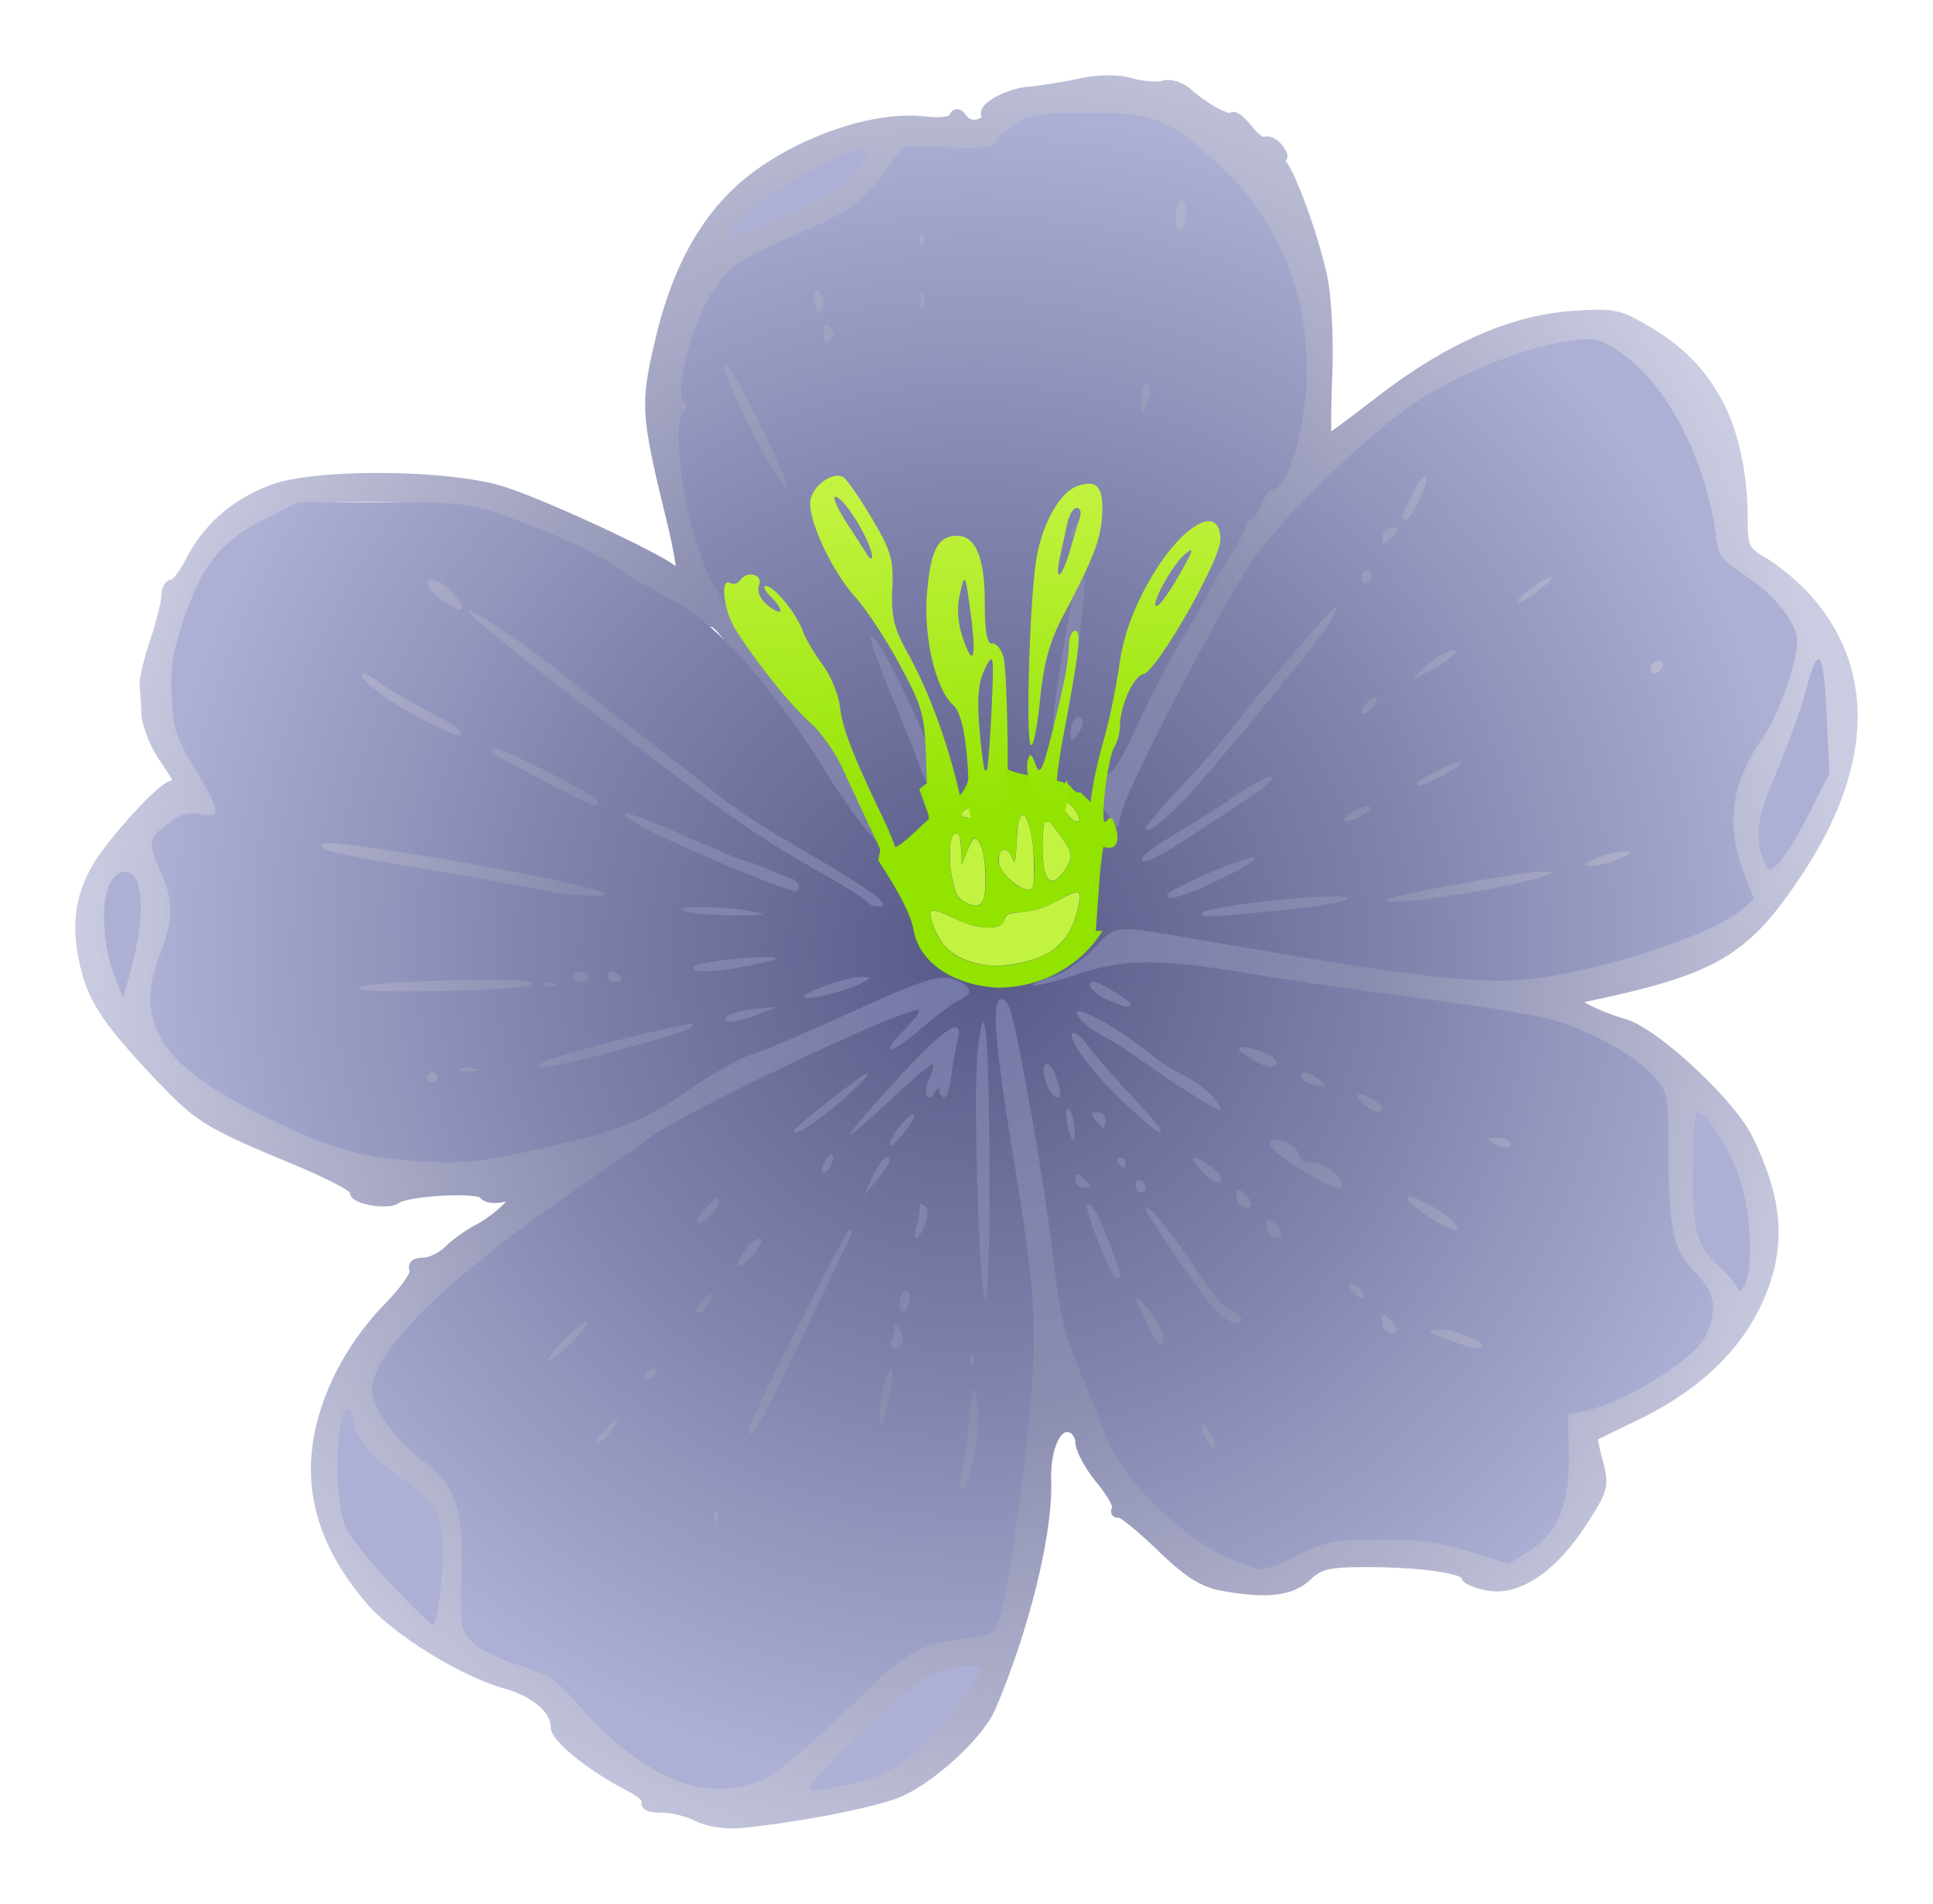 <?xml version="1.0"?>
<svg xmlns="http://www.w3.org/2000/svg" xmlns:xlink="http://www.w3.org/1999/xlink" width="384.701" height="378.978" viewBox="0 0 384.701 378.978">
  <defs>
    <linearGradient id="c">
      <stop offset="0" stop-color="#92e300"/>
      <stop offset="1" stop-color="#c3f341"/>
    </linearGradient>
    <linearGradient id="b">
      <stop offset="0" stop-color="#7377a6"/>
      <stop offset=".446" stop-color="#8a8caf"/>
      <stop offset="1" stop-color="#cacce1"/>
    </linearGradient>
    <linearGradient id="a">
      <stop offset="0" stop-color="#565986"/>
      <stop offset=".536" stop-color="#8184ad"/>
      <stop offset="1" stop-color="#adb0d4"/>
    </linearGradient>
    <linearGradient gradientTransform="matrix(1 0 0 .889 -182.078 -148.088)" gradientUnits="userSpaceOnUse" y2="600.352" x2="525.858" y1="675.946" x1="530.946" id="g" xlink:href="#c"/>
    <radialGradient xlink:href="#a" id="f" cx="319.317" cy="667.23" fx="319.317" fy="667.23" r="163.847" gradientTransform="matrix(1 0 0 1.018 -125.514 -490.028)" gradientUnits="userSpaceOnUse"/>
    <radialGradient xlink:href="#b" id="d" cx="317.865" cy="667.462" fx="317.865" fy="667.462" r="176.358" gradientTransform="matrix(1 .004 -.005 1.133 -122.15 -568.142)" gradientUnits="userSpaceOnUse"/>
    <radialGradient gradientUnits="userSpaceOnUse" gradientTransform="matrix(1 .004 -.005 1.127 -146.689 -351.521)" r="177.35" fy="478.852" fx="341.441" cy="478.852" cx="341.441" id="e" xlink:href="#b"/>
  </defs>
  <path d="M220.4 16.001c-1.754.016-3.65.232-5.61.645-3.337.703-7.857 1.425-10.043 1.605-4.251.35-9.657 3.42-8.34 4.736.438.438-.183 1.173-1.382 1.633-1.285.493-2.683.12-3.4-.908-.828-1.183-1.406-1.294-1.8-.342-.362.876-2.636 1.172-6.047.787-11.073-1.248-28.306 5.431-37.572 14.563-7.091 6.988-11.873 16.443-14.916 29.498-2.883 12.367-2.749 14.333 2.38 35.312 1.554 6.36 2.342 11.563 1.751 11.563-.59 0-1.074-.475-1.074-1.055 0-1.465-26.33-13.827-34.867-16.371-10.768-3.208-36.325-3.394-44.868-.326-7.552 2.712-13.173 7.542-16.656 14.314-1.326 2.578-2.961 4.688-3.635 4.688-.673 0-1.224 1.037-1.224 2.304 0 1.268-1.015 5.346-2.254 9.063-1.24 3.717-2.168 7.602-2.065 8.633.104 1.031.273 3.625.377 5.763.105 2.139 1.598 5.96 3.317 8.493 3.441 5.07 3.672 5.744 1.97 5.744-1.404 0-6.835 5.404-12.167 12.105-5.767 7.247-7.373 13.656-5.616 22.408 1.546 7.698 4.35 12.037 15.135 23.428 7.838 8.278 9.556 9.333 26.928 16.555 6.875 2.858 12.25 5.687 11.945 6.287-.733 1.444 6.427 2.792 8.133 1.531 2.22-1.64 16.588-2.412 17.498-.94.467.757 2.228.975 4.088.509l3.267-.82-2.462 2.722c-1.355 1.497-4.042 3.538-5.971 4.535-1.929.998-4.601 2.908-5.94 4.246-1.338 1.339-3.592 2.434-5.007 2.434-1.55 0-2.238.544-1.727 1.37.467.756-2.003 4.268-5.496 7.813-3.88 3.939-7.823 9.709-10.148 14.85-7.064 15.617-4.854 29.492 6.884 43.205 5.13 5.993 18.466 14.23 26.81 16.56 6.006 1.678 10 5.123 10 8.628 0 2.18 7.245 7.998 14.73 11.83 2.256 1.155 3.792 2.602 3.413 3.214-.378.613.901 1.07 2.844 1.014 1.943-.055 5.188.724 7.211 1.735 2.12 1.058 5.796 1.624 8.678 1.335 11.738-1.175 26.833-4.144 31.553-6.207 6.514-2.847 15.901-11.562 18.158-16.859 6.685-15.694 11.36-34.742 11.023-44.916-.212-6.404 1.884-11.354 4.582-10.828 1.214.237 2.203 1.57 2.227 3 .024 1.415 1.825 4.736 4.004 7.379 2.178 2.643 3.663 5.284 3.3 5.87-.362.588-.195.924.372.749.566-.175 4.293 2.834 8.279 6.687 5.557 5.372 8.473 7.225 12.5 7.938 8.803 1.56 13.451 1 16.652-2.008 2.567-2.411 4.316-2.791 12.664-2.75 10.532.053 19.06 1.345 19.06 2.889 0 .536 1.948 1.338 4.329 1.785 5.898 1.106 12.774-3.549 18.678-12.645 4.223-6.506 4.422-7.258 3.168-11.918-.737-2.735-1.16-5.069-.944-5.187.217-.118 4.072-1.995 8.567-4.17 11.475-5.554 19.566-13.072 23.879-22.187 5.085-10.75 4.582-20.234-1.748-32.989-3.511-7.073-18.571-21.023-24.508-22.703-2.5-.707-5.952-2.072-7.67-3.033l-3.123-1.748 3.123-.654c25.863-5.426 31.835-8.994 42.594-25.452 13.744-21.026 14.016-40.314.767-54.453-2.193-2.34-5.814-5.307-8.049-6.593-3.64-2.096-4.064-2.93-4.07-8.008-.023-17.973-5.86-30.002-18.18-37.469-6.492-3.935-7.317-4.117-15.892-3.506-11.886.848-24.578 6.469-37.975 16.818-5.599 4.326-10.4 7.864-10.67 7.864-.269 0-.259-5.717.022-12.703.287-7.153-.136-15.755-.969-19.688-1.571-7.42-5.94-19.695-7.936-22.297-.659-.86-.78-1.562-.267-1.562.512 0 .236-.838-.613-1.862-.85-1.023-1.999-1.58-2.553-1.238-.555.343-2.105-.769-3.444-2.47-1.338-1.703-2.735-2.794-3.103-2.426-.782.782-5.337-1.686-8.904-4.825-1.377-1.21-3.488-1.88-4.71-1.492-1.217.387-4.141.17-6.5-.48-1.383-.382-2.992-.565-4.745-.549zm-3.479 5.967c11.804 0 12.035.058 18.889 4.775 14.79 10.18 20.962 20.43 24.613 40.877 1.751 9.808-2.824 29.973-6.8 29.973-.952 0-2.081 1.406-2.512 3.125-.432 1.719-1.288 3.125-1.9 3.125-.614 0-.98.422-.817.937.163.516-1.525 3.57-3.75 6.787-2.226 3.218-4.047 6.254-4.047 6.746 0 .493-1.89 3.767-4.2 7.276-2.308 3.509-6.668 11.855-9.687 18.549-3.02 6.693-5.677 11.615-5.906 10.937-.653-1.93-2.707-1.442-2.707.643 0 1.078-.515 1.703-1.17 1.816a24 22.5 0 015.287 6.86c.453-2.068.95-3.832 1.432-4.926 4.68-10.631 17.245-35.357 21.677-42.662 10.84-17.862 34.335-38.685 50.274-44.557 11.513-4.241 19.94-5.867 23.496-4.53 9.916 3.732 20.706 21.523 22.262 36.708.456 4.457 1.248 7.845 1.76 7.53 1.328-.822 11.337 7.35 13.269 10.833.893 1.61 1.644 4.172 1.668 5.693.058 3.612-4.85 16.682-7.113 18.946-6.303 6.302-7.839 17.946-3.537 26.818 2.262 4.668 2.261 4.832-.057 7.041-3.028 2.886-16.657 8.243-28.994 11.399-12.288 3.142-20.129 3.755-30.254 2.363a6996.35 6996.35 0 00-18.75-2.541c-5.844-.784-17.507-2.773-25.918-4.42-8.41-1.648-17.131-2.996-19.38-2.996h-2.774a24 22.5 0 01-20.79 11.295 24 22.5 0 01-.326-.016c4.575.286 9.552-.55 14.188-2.736 6.2-2.923 16.374-3.289 28.75-1.033 14.533 2.648 38.55 6.082 48.125 6.88 16.102 1.344 31.195 6.972 38.125 14.217 2.978 3.114 3.124 3.973 3.125 18.268 0 15.846.794 18.507 6.76 22.685 2.788 1.953 3.346 5.356 1.457 8.895-.638 1.194-1.448 3.108-1.8 4.256-.846 2.769-17.255 12.278-22.716 13.164l-4.31.699.789 6.709c1.087 9.253-1.887 16.883-7.98 20.479l-4.53 2.671-8.006-2.705c-5.38-1.817-10.897-2.676-16.818-2.62-9.958.092-12.689.729-17.415 4.056-4.7 3.31-9.424 2.89-17.109-1.518-7.942-4.554-18.783-15.507-19.691-19.896-.356-1.719-2.802-7.625-5.436-13.125-4.198-8.768-4.964-11.824-6.215-24.801-.784-8.14-1.95-17.14-2.59-20-1.387-6.197-3.325-16.615-4.668-25.096-1.126-7.118-4.097-9.421-4.097-3.175 0 3.96 1.985 17.383 5.818 39.322 3.31 18.943 2.855 33.814-2.047 66.875-2.089 14.09-3.488 17.709-6.705 17.334-1.48-.173-5.634.41-9.23 1.295-5.698 1.402-7.521 2.714-14.162 10.205-4.192 4.728-10.371 10.616-13.73 13.082-9.17 6.73-14.912 7.47-25.323 3.262-3.914-1.582-13.433-8.666-15.04-11.192-4.3-6.76-8.804-10.157-15.243-11.494-9.565-1.986-12.371-6.018-11.088-15.936.51-3.95.84-8.587.73-10.306-.294-4.621-4.04-12.349-6.345-13.094-3.654-1.18-9.893-8.007-11.348-12.416-1.155-3.499-1.071-5.017.43-7.852 2.838-5.36 14.389-17.092 21.623-21.96 3.556-2.394 8.9-6.32 11.875-8.725 2.975-2.406 7.941-5.938 11.035-7.848 3.094-1.91 7.4-5.012 9.57-6.896 3.872-3.363 29.287-16.32 35.43-18.063 1.719-.487 6.672-2.581 11.008-4.654 4.335-2.073 8.124-3.526 8.422-3.229.297.298-1.221 2.344-3.374 4.545-5.925 6.062-3.601 5.874 2.76-.222 3.061-2.933 6.645-5.746 7.965-6.252 2.302-.884 2.287-1-.375-2.865-3.186-2.232-3.817-2.042-23.281 7.015-14.289 6.649-15.563 7.173-19.492 8.018-1.784.383-6.003 2.869-9.375 5.521-8.41 6.615-13.138 8.764-25.508 11.602-21.467 4.925-24.468 5.237-35.344 3.681-13.05-1.866-36.64-12.973-43.248-20.363-5.6-6.261-6.479-13.183-2.719-21.437 2.944-6.463 2.728-10.795-.892-17.875-2.038-3.986-2.033-4.003 2.263-7.754 2.73-2.383 4.743-3.324 5.498-2.569 1.606 1.606 4.442 1.513 4.442-.146 0-.736-1.6-3.689-3.553-6.563-6.924-10.186-7.858-16.776-4.119-29.068 4.13-13.58 7.817-18.403 17.473-22.853 7.842-3.615 9.564-3.927 21.548-3.909 7.164.011 16.12.786 19.9 1.723 9.321 2.31 24.035 8.643 29.161 12.553 2.31 1.762 4.627 3.205 5.15 3.205.523 0 3.452 1.687 6.508 3.75 3.056 2.062 6.084 3.75 6.729 3.75.644 0 2.54 2.11 4.213 4.687 1.672 2.578 5.334 7.22 8.138 10.313 2.804 3.094 5.099 6.203 5.1 6.91 0 .707 1.127 2.246 2.502 3.424 1.375 1.177 2.536 2.85 2.582 3.717.046.866 2.009 4.105 4.361 7.199 3.118 4.1 5.733 7.765 7.899 11.03a24 22.5 0 01.82-3.708c-.287-.446-.576-1.008-.89-1.697-.784-1.719-1.87-3.125-2.413-3.125-.543 0-3.002-3.603-5.465-8.006-2.462-4.403-5.301-8.69-6.31-9.527-1.009-.838-1.834-2.15-1.834-2.918 0-.768-1.42-2.81-3.156-4.536-3.688-3.668-14.475-18.052-16.772-22.365-2.28-4.281-6.322-21.959-6.322-27.654 0-2.666.622-5.231 1.383-5.701 1-.618.981-1.104-.065-1.75-1.726-1.067 1.911-17.189 4.453-19.739.861-.863 1.886-2.55 2.278-3.75.958-2.932 8.318-7.55 16.552-10.382 8.74-3.007 13.537-6.5 17.467-12.727l3.178-5.037 9.267.701c5.097.386 8.972.223 8.612-.36-.36-.582 1.18-2.367 3.422-3.966 3.585-2.557 5.52-2.908 16.027-2.908zm-42.562 6.824l-3.444 4.992c-2.58 3.742-5.166 5.636-10.318 7.555-3.781 1.408-8.985 3.708-11.563 5.111-6.091 3.317-5.973 1.22.27-4.78 5.059-4.86 15.42-10.653 21.611-12.083l3.444-.795zm60.81 10.492c-.145.073-.37.78-.75 2.059-.51 1.719-.704 3.547-.428 4.062 1.049 1.959 1.601.794 1.48-3.125-.065-2.136-.116-3.09-.302-2.996zm-51.603 7.293c-.256.094-.412.756-.372 1.744.06 1.456.357 1.753.756.756.362-.902.316-1.981-.1-2.396-.103-.104-.2-.135-.284-.104zm.17 10.824c-.205-.118-.35.887-.35 2.692 0 2.406.258 3.39.572 2.187.315-1.203.315-3.172 0-4.375-.078-.3-.154-.464-.222-.504zm-21.387.43c-.358-.085-.502.298-.502 1.178 0 1.054.409 2.327.91 2.828.501.501 1.127.265 1.39-.525.264-.791-.145-2.064-.91-2.829-.382-.382-.674-.601-.888-.652zm2.58 6.623c-.216.02-.357.967-.338 2.514.025 2.062.304 2.755.621 1.539s.298-2.904-.045-3.75c-.085-.212-.166-.31-.238-.303zm-20.733 6.889c-1.054 0 1.36 6.542 4.612 12.5a766.955 766.955 0 014.496 8.437c1.535 2.922 2.997 5.313 3.25 5.313 1.014 0-1.375-5.88-4.063-10-1.57-2.406-3.838-7.047-5.043-10.313-1.204-3.265-2.669-5.937-3.252-5.937zm83.87 4.463a.297.297 0 00-.196.052c-.563.348-1.023 2.006-1.023 3.684 0 4.192.85 3.835 1.506-.633.26-1.773.127-3.046-.287-3.103zm55.92 18.127c-.427.067-1.628 1.917-2.893 4.513-1.445 2.968-2.213 5.397-1.705 5.397 1.163 0 5.269-8.528 4.732-9.828-.027-.067-.074-.092-.134-.082zm-67.364 7.74c-.28-.079-.934.47-1.691 1.47-1.01 1.335-1.834 2.99-1.834 3.678 0 .688.824.157 1.834-1.177 1.01-1.335 1.836-2.989 1.836-3.676 0-.172-.052-.269-.145-.295zm1.944 1.154c-.256.094-.412.756-.372 1.744.06 1.456.357 1.753.756.756.362-.902.316-1.981-.1-2.396-.103-.104-.2-.135-.284-.104zm58.414 2.266c-.614 0-1.47.922-1.903 2.05-.658 1.716-.476 1.794 1.116.473 2.169-1.8 2.394-2.523.787-2.523zm-61.424 7.316c-.707.04-1.23 2.085-1.695 6.487-.325 3.064-1.453 9.228-2.508 13.697-1.055 4.469-1.94 9.11-1.963 10.312-.024 1.203.468 2.188 1.094 2.188 1.442 0 6.806-31.077 5.591-32.397-.184-.2-.356-.296-.52-.287zm56.96.68c-.38.09-.862.712-1.214 1.637-.678 1.781-.535 1.926.7.7.853-.847 1.238-1.857.853-2.241a.34.34 0 00-.338-.096zm36.104 1.63c-.209-.079-1.14.47-2.71 1.62-2.235 1.636-4.063 3.17-4.063 3.408 0 .95 4.687-2.15 6.351-4.2.412-.506.548-.78.422-.827zm-223.588.374c-.692 0 .136 1.371 1.84 3.049 3.307 3.254 4.975 3.932 4.975 2.021 0-1.373-4.97-5.07-6.815-5.07zm181.395 5.111c-.306-.191-2.556 2.3-6.268 7.076-3.07 3.953-8.449 10.256-11.949 14.006s-6.363 7.512-6.363 8.36c0 .847-3.087 4.248-6.86 7.556-3.772 3.309-6.866 6.438-6.875 6.953-.053 3.184 8.185-4.555 16.301-15.312 2.334-3.094 4.554-5.906 4.934-6.25 2.07-1.875 13.601-16.127 15.424-19.063 1.323-2.131 1.84-3.211 1.656-3.326zm-173.149 1.46c-.118-.003-.181.04-.181.132 0 .569 19.537 15.81 29.863 23.297 3.32 2.406 8.102 6.203 10.629 8.437 2.527 2.235 5.011 4.063 5.522 4.063.51 0 2.687 1.606 4.835 3.568 2.15 1.963 7.54 5.566 11.979 8.006 12.173 6.691 13.803 7.666 15.65 9.363 1.584 1.456 4.022 2.132 4.022 1.116 0-.908-13.592-9.437-20.985-13.168-4.19-2.116-8.075-4.612-8.63-5.545-.556-.934-2.698-2.765-4.76-4.07-2.063-1.307-4.875-3.42-6.25-4.694-1.375-1.275-6.156-4.923-10.625-8.107-4.469-3.185-8.86-6.498-9.758-7.362-5.143-4.946-19.532-15.01-21.31-15.037zm80.043 4.9c-.125-.009-.196.114-.2.384-.014.677 1.322 4.052 2.968 7.5 1.646 3.449 3.685 8.239 4.531 10.645.846 2.406 2.607 7.344 3.91 10.972l.291.813a24 22.5 0 012.551-1.824c-1.224-2.04-2.496-4.901-3.77-8.565-2.668-7.677-9.064-19.853-10.28-19.926zm116.596 2.597c-.716.033-2.847 1.138-5.139 2.695-2.619 1.78-4.275 3.237-3.681 3.237 1.687 0 9.702-5.214 9.037-5.88-.04-.04-.115-.057-.217-.052zm71.944 1.94c1.092-.12 1.805 3.842 2.23 12.07.452 8.741.11 10.94-2.625 16.922-1.73 3.781-4.556 8.562-6.281 10.625l-3.137 3.75-1.352-3.52c-2.129-5.548-1.65-8.424 3.026-18.18 2.406-5.02 4.382-10.067 4.392-11.214.01-1.147.778-4.266 1.705-6.93.793-2.278 1.47-3.46 2.042-3.523zm-31.817.662c-.2-.02-.44.045-.697.205-.688.425-1.25 1.02-1.25 1.324 0 .303.562.55 1.25.55.687 0 1.25-.595 1.25-1.323 0-.455-.22-.723-.553-.756zm-257.646 2.166c-.356.063-.26.657.377 1.795.578 1.034 4.685 3.795 9.125 6.134 8.191 4.317 9.947 4.995 9.947 3.844 0-.353-3.022-2.071-6.715-3.82-3.693-1.749-7.89-4.273-9.324-5.61-1.752-1.631-2.953-2.425-3.41-2.343zm201.63 4.914c-.343 0-1.325.844-2.181 1.875-.856 1.031-1.276 1.875-.932 1.875s1.326-.844 2.182-1.875c.856-1.031 1.275-1.875.931-1.875zm-58.959 4.09c-.185.01-.426.101-.722.285-.688.425-1.24 1.724-1.23 2.886.016 1.822.186 1.855 1.23.239 1.285-1.99 1.526-3.455.722-3.41zM98.273 148.87c-1.6.056 5.501 4.92 7.324 5.018 1.031.055 3.844 1.44 6.25 3.08 2.406 1.64 5.219 3.004 6.25 3.033 1.667.047 1.667-.09 0-1.229-2.732-1.867-18.884-9.934-19.824-9.902zm192.949 2.578c-.688 0-3.219 1.077-5.625 2.395-2.406 1.317-3.813 2.394-3.125 2.394.687 0 3.219-1.077 5.625-2.394 2.406-1.318 3.812-2.395 3.125-2.395zm-37.498 2.78c-1.633.062-10.095 5.242-11.137 6.927-.396.64-3.678 2.69-7.293 4.557-3.615 1.866-7.107 3.896-7.76 4.512-.737.694-.596 1.119.373 1.119 1.73 0 14.574-7.957 17.387-10.77.984-.984 3.476-2.66 5.537-3.726 2.061-1.066 3.468-2.218 3.125-2.56-.044-.045-.123-.064-.232-.06zm18.748 5.945c-.688 0-2.343.824-3.678 1.834-1.334 1.01-1.863 1.836-1.176 1.836.688 0 2.342-.827 3.676-1.836 1.335-1.01 1.865-1.834 1.178-1.834zm-148.666 1.275c-.686.017 1.023 1.27 5.183 3.656 3.585 2.057 7.403 3.739 8.483 3.739 1.08 0 3.458.984 5.287 2.187 1.829 1.203 6.17 3.114 9.644 4.246 3.476 1.133 6.46 2.117 6.631 2.188.172.07.313-.434.313-1.121 0-.688-1.092-1.25-2.426-1.25s-2.735-.5-3.113-1.112c-.378-.61-2.22-1.496-4.094-1.966-1.873-.47-5.957-2.004-9.074-3.407l-10.912-4.908c-3.406-1.531-5.389-2.265-5.922-2.252zm-58.092 6.54c-1.64-.03-2.453.158-1.992.6.687.662 7.719 2.134 15.625 3.272 7.906 1.139 18.031 2.877 22.5 3.864 4.469.987 9.531 2.016 11.25 2.287 1.719.27 4.531.52 6.25.554 2.852.058 2.797-.04-.625-1.117-6.729-2.116-33.603-7.57-35.22-7.148-.567.148-2.718-.083-4.78-.514-5.247-1.095-10.275-1.75-13.008-1.799zm260.508.958l-3.75.758c-2.063.418-4.875 1.205-6.25 1.746-2.5.985-2.5.985 0 1.008 1.375.013 4.187-.774 6.25-1.746l3.75-1.766zm-76.121 1.647c-.496.036-1.47.268-2.942.713-4.616 1.393-15.312 6.262-15.312 6.97 0 1.186 2.418.447 10.451-3.195 6.488-2.942 9.291-4.596 7.803-4.488zm-225.172 2.181c.995.083 1.96 1.293 2.998 3.637 1.355 3.061 1.395 4.857.205 9.063-.817 2.884-1.92 7.213-2.45 9.619l-.962 4.375-2.166-4.895c-2.738-6.189-3.09-14.403-.803-18.677 1.157-2.161 2.183-3.205 3.178-3.122zm283.703.407c-2.028.123-10.018 1.428-19.324 3.175-12.104 2.273-16.53 3.446-11.836 3.135 10.964-.725 32.863-5.076 31.65-6.289-.033-.033-.2-.039-.49-.021zm-43.05 5.681c-7.912.01-27.287 1.792-26.684 2.766.413.67 2.321.903 4.24.52 1.919-.384 8.612-1.086 14.875-1.56 6.263-.472 11.135-1.11 10.828-1.417-.218-.218-1.434-.31-3.26-.309zm-130.647 1.754c-2.042.008-1.782.218.662.637 6.617 1.135 18.19 1.615 17.293.717-.343-.343-5.64-.862-11.772-1.153-2.905-.138-4.958-.206-6.183-.2zm22.218 9.772c-.145-.06-1.62.077-4.544.361-3.362.327-8.003.594-10.313.594-2.31 0-4.2.509-4.2 1.13 0 1.16 6.737.616 15.626-1.261 2.392-.505 3.576-.764 3.431-.824zm-35.203 3.61c-.434.017-.808.131-1.015.339-.416.415.323.71 1.64.656 1.457-.06 1.753-.355.756-.754a3.436 3.436 0 00-1.38-.242zm-6.353.007c-.567 0-1.133.086-1.563.26-.859.347-.156.63 1.563.63 1.719 0 2.422-.283 1.562-.63-.43-.174-.996-.26-1.562-.26zm57.482.14c-1.327.018-4.775.855-8.295 2.046-4.022 1.36-6.147 2.513-4.722 2.562 3.346.115 15.308-3.945 13.449-4.564a1.404 1.404 0 00-.432-.043zm-67.242.245c-.623-.033-1.482.074-2.428.328-1.89.508-10.047.92-18.125.918-8.078-.003-14.687.437-14.687.976 0 1.175 22.243 1.31 30.45.186 3.189-.437 5.8-1.291 5.8-1.898 0-.304-.387-.477-1.01-.51zm3.613.857c-.434.018-.808.132-1.015.34-.416.415.323.71 1.64.656 1.457-.06 1.753-.355.756-.754a3.436 3.436 0 00-1.38-.242zm107.95.235c-.334-.002-.553.206-.553.595 0 .623 1.265 1.745 2.812 2.49 4.23 2.04 7.087 1.784 3.13-.28-1.89-.986-3.999-2.141-4.688-2.567-.259-.16-.501-.237-.701-.238zm-64.03 4.931c-2.229-.16-9.023 1.373-9.023 2.211 0 .525 2.27.376 5.045-.328 2.774-.704 4.854-1.47 4.62-1.703-.098-.099-.323-.157-.642-.18zm62.698.93c-3.297 0-1.686 2.074 3.695 4.762 2.979 1.487 6.44 3.836 7.693 5.22 1.253 1.384 2.957 2.518 3.787 2.518.83 0 3.634 1.687 6.229 3.75 2.595 2.062 5.198 3.75 5.785 3.75.587 0-.7-1.688-2.857-3.75-2.159-2.063-4.683-3.75-5.61-3.75-.927 0-3.866-1.969-6.53-4.375-2.663-2.406-5.407-4.375-6.099-4.375-.692 0-1.958-.844-2.814-1.875-.856-1.031-2.332-1.875-3.28-1.875zm-20.551.701c-.728-.087-1.027 10.147-.842 28.955.204 20.754.686 29.478 1.547 28.047 1.613-2.68 1.026-55.302-.635-56.963a.12.12 0 00-.07-.039zm-57.135 1.805c-.426-.056-1.719.119-4.035.588-6.253 1.265-22.673 5.716-25.625 6.945-5.044 2.1.639 1.118 14.355-2.48 10.06-2.64 16.582-4.886 15.305-5.053zm51.53.146c-1.046.163-3.673 2.89-10.253 9.858-6.015 6.37-11.141 12.207-11.39 12.972-.25.766 3.323-2.404 7.94-7.045 9.08-9.129 11.817-10.592 8.763-4.687-2.136 4.13-1.297 4.988 1.525 1.562 1.71-2.075 1.766-2.072 1.09.065-.448 1.415-.215 1.945.625 1.426.735-.455 1.008-2.137.606-3.739-.402-1.601-.167-3.26.523-3.687.69-.427 1.256-2.503 1.256-4.613 0-1.386-.058-2.21-.686-2.112zm23.782 1.453c-.07-.007-.128.01-.171.053-1.164 1.163 3.644 7.687 10.062 13.652 3.512 3.265 6.527 5.937 6.7 5.938 1.07.008-.378-1.827-5.63-7.127-3.267-3.298-6.968-7.593-8.224-9.543-1.1-1.706-2.239-2.925-2.737-2.973zm32.44 2.807c-.975-.013-.017.79 2.9 2.373 3.968 2.153 5.313 2.386 5.313.924 0-.572-1.969-1.644-4.375-2.383-1.972-.605-3.253-.906-3.838-.914zm-37.766 3.152c-.17-.05-.319.014-.437.205-.468.757-.251 2.693.482 4.303 2.031 4.458 3.236 3.491 1.713-1.375-.564-1.801-1.25-2.98-1.758-3.133zm-115.12 1.346c-.68.008-1.314.098-1.737.27-.846.342.148.601 2.21.576 2.063-.026 2.756-.306 1.54-.623a7.907 7.907 0 00-2.014-.223zm79.462 1.117c-1.436-.04-14.459 10.385-14.543 11.64-.038.574 2.242-.832 5.069-3.124 2.826-2.292 6.341-5.14 7.812-6.328 1.47-1.188 2.218-2.172 1.662-2.188zm86.637.08c-1.236.046-1.024.435.625 1.143 3.436 1.477 5.41 1.477 3.125 0-1.031-.666-2.719-1.18-3.75-1.143zm-173.647.047c-.434.018-.808.132-1.015.34-.416.416.323.71 1.64.656 1.457-.06 1.753-.354.756-.754a3.436 3.436 0 00-1.38-.242zm184.418 3.596c-.687 0-.158.827 1.176 1.836 1.335 1.01 2.99 1.834 3.678 1.834.687 0 .157-.825-1.178-1.834-1.334-1.01-2.988-1.836-3.676-1.836zm67.135 2.057l4.11 4.896c5.028 5.99 8.654 19.135 7.37 26.73-.777 4.603-3.136 8.407-3.136 5.06 0-.773-1.736-2.866-3.858-4.651-5.438-4.576-6.22-7.614-5.298-20.602l.812-11.433zm-125.158.738c-.18-.017-.064.686.273 2.205.382 1.719.778 3.969.881 5 .103 1.031.43.625.725-.902.295-1.527-.101-3.777-.881-5-.536-.841-.857-1.29-.998-1.303zm-29.953.828c-.248.01-1.003.713-2.098 2.002-1.752 2.063-3.17 4.313-3.152 5 .038 1.437 3.3-2.55 5.113-6.25.253-.516.286-.758.137-.752zm35.806.127c-.687 0-.901.563-.476 1.25.425.688 1.334 1.25 2.021 1.25.688 0 .904-.562.479-1.25-.425-.687-1.336-1.25-2.024-1.25zm78.899 5.107c-1.236.046-1.024.435.625 1.143 3.436 1.477 5.41 1.477 3.125 0-1.031-.666-2.719-1.18-3.75-1.143zm-43.86.706c-.7.027-1.135.143-1.132.341.008.655 3.977 3.36 10.617 7.239 4.238 2.475 5.57 1.76 2.717-1.457-1.495-1.686-2.904-2.534-3.131-1.885-.247.705-1.445.626-2.98-.196-1.857-.993-2.142-1.639-1.024-2.33.977-.603.12-1.163-2.33-1.523-1.066-.157-2.035-.217-2.737-.19zm-86.677 1.687c-.344 0-1.227 1.125-1.963 2.5s-1.057 2.5-.713 2.5 1.227-1.125 1.963-2.5 1.056-2.5.713-2.5zm9.943 1.25c-.326 0-1.484 1.828-2.574 4.063l-1.983 4.062 2.547-3.125c2.453-3.009 3.253-5 2.01-5zm46.77 0c-.728 0-.976.563-.551 1.25.425.688 1.02 1.25 1.324 1.25.303 0 .55-.562.55-1.25 0-.687-.595-1.25-1.323-1.25zm13.9.127c-.23.035.35.693 1.68 2.191 1.31 1.475 2.89 2.682 3.511 2.682 1.76 0-.112-2.332-3.15-3.926-1.192-.625-1.861-.974-2.041-.947zm-22.025 3.623c-.304 0-.551.563-.551 1.25 0 .688.596 1.25 1.324 1.25.728 0 .976-.562.55-1.25-.424-.687-1.02-1.25-1.323-1.25zm11.18.408a.297.297 0 00-.135.08c-.328.328-.227 1.195.226 1.928 1.233 1.994 1.955 1.607 1.11-.596-.357-.928-.862-1.502-1.202-1.412zm20.074 2.608c-.585-.006-.74.676.017 1.9.453.733 1.423 1.334 2.154 1.334.83 0 .734-.718-.252-1.906-.75-.904-1.465-1.324-1.92-1.328zm33.779 1.09a.31.31 0 00-.184.078c-.348.348 1.528 2.046 4.17 3.775 5.169 3.382 7.89 4.278 5.207 1.713-2.659-2.542-7.99-5.725-9.193-5.567zm-137.309 1.005c-.3-.053-1.167.751-2.699 2.444-1.899 2.098-1.951 2.414-.291 1.777 1.111-.426 2.328-1.577 2.703-2.555.409-1.064.52-1.624.287-1.666zm41.354.06c-.299.149-.766 1.797-1.323 4.83-.564 3.077-.438 3.818.426 2.5.676-1.032 1.238-3.236 1.248-4.897.011-1.756-.119-2.547-.351-2.432zm32.666.352c-.476-.057.047 2.228 1.242 5.333 1.274 3.31 2.701 7.085 3.17 8.386.469 1.302 1.138 2.079 1.49 1.727.847-.847-4.274-14.464-5.793-15.403a.28.28 0 00-.11-.043zm11.638 1.002c-.119-.014-.183.053-.183.217 0 .563 1.61 3.073 3.578 5.578 1.968 2.506 4.488 6.333 5.6 8.506 1.111 2.174 3.514 5.127 5.34 6.563 3.764 2.96 4.232 3.112 4.232 1.361 0-.687-.563-1.25-1.25-1.25-1.913 0-5.47-3.978-7.86-8.791-2.052-4.134-8.303-12.04-9.457-12.184zm24.122 2.74c-.585-.005-.74.677.017 1.901.453.733 1.423 1.334 2.154 1.334.83 0 .734-.718-.252-1.906-.75-.904-1.465-1.324-1.92-1.328zm-82.78.796c-1.286.087-20.355 38.933-20.219 41.19.064 1.045.726.492 1.5-1.25.764-1.72 5.49-11.423 10.504-21.563 5.014-10.141 8.71-18.411 8.215-18.377zm-17.937 2.468c-.157-.045-.825.545-2.157 1.727-1.475 1.31-2.681 2.89-2.681 3.512 0 1.76 2.33-.112 3.924-3.15.714-1.363 1.07-2.043.914-2.089zm116.412 8.721c-.065.065.312.571 1.09 1.563 1.633 2.082 2.66 2.743 2.66 1.714 0-.26-.985-1.244-2.188-2.187-.991-.778-1.498-1.154-1.562-1.09zm-87.795 1.746c-.544-.095-.955.691-.955 1.93 0 3.018.694 3.322 1.685.738.388-1.01.168-2.166-.49-2.572a.683.683 0 00-.24-.096zm-38.967.754c-.238 0-1.132.844-1.988 1.875-.897 1.08-1.019 1.875-.287 1.875.698 0 1.592-.844 1.988-1.875.396-1.031.525-1.875.287-1.875zm85.006 1.29c-.622-.022-.159 1.036 1.031 2.35 1.19 1.315 2.359 3.425 2.598 4.688.24 1.264.543 2.578.676 2.922.132.344.494-.344.804-1.527.587-2.235-3.127-8.365-5.109-8.434zm48.518 2.46c-.238 0-.111.844.285 1.875.395 1.031 1.292 1.875 1.99 1.875.732 0 .61-.794-.287-1.875-.856-1.031-1.75-1.875-1.988-1.875zm-157.748 1.25c-.554 0-3.23 2.365-5.948 5.254-2.717 2.89-3.816 4.444-2.441 3.457 3.737-2.683 9.542-8.71 8.389-8.71zm61.755 1.25c-.263 0-.773 1.125-1.132 2.5-.36 1.375-.143 2.5.48 2.5s1.133-1.125 1.133-2.5-.217-2.5-.48-2.5zm106.344.463c-.323.007-.553.06-.66.166-.309.309.222.78 1.18 1.047.957.266 3.43 1.063 5.492 1.771 2.062.709 3.924 1.347 4.137 1.42.212.073.05-.408-.36-1.07-.741-1.2-7.53-3.38-9.789-3.334zm-91.644 4.771c-.256.095-.412.756-.372 1.745.06 1.456.357 1.753.756.755.362-.902.316-1.98-.1-2.396-.103-.104-.2-.135-.284-.104zm-63.55 2.762c-.38.09-.862.712-1.214 1.637-.678 1.781-.535 1.926.7.701.853-.848 1.238-1.857.853-2.242a.34.34 0 00-.338-.096zm47.257.373c-.096.043-.218.19-.371.447-.635 1.068-1.458 5.006-1.83 8.75-.536 5.389-.454 5.896.396 2.434 1.757-7.155 2.473-11.93 1.805-11.63zm16.295 2.424c-.146-.149-.153 1.19-.14 4.207.024 5.056-.57 9.31-2.36 16.875-.467 1.972-.339 2.104.605.625 1.937-3.035 3.43-14.02 2.547-18.75-.34-1.825-.539-2.841-.652-2.957zM69.43 280.093c.641 0 1.166 1.27 1.166 2.824 0 3.535 4.61 8.594 11.217 12.307 6.539 3.675 8.513 9.768 6.328 19.531-.806 3.603-1.113 7.12-.682 7.819.431.697.076 1.27-.789 1.27-1.883 0-12.705-11.285-16.955-17.68-2.439-3.67-3.025-6.163-3.025-12.833 0-8.93.891-13.238 2.74-13.238zm53.428 2.5c-.344 0-1.643 1.125-2.887 2.5-1.245 1.375-1.983 2.5-1.639 2.5.344 0 1.644-1.125 2.889-2.5 1.244-1.375 1.98-2.5 1.637-2.5zm115.75.248c-.175-.037.15.772.918 2.565 1.471 3.439 2.32 4.325 2.32 2.425 0-.556-.854-2.103-1.897-3.437-.769-.985-1.206-1.524-1.341-1.553zm-96.293 17.486c-.256.095-.412.756-.372 1.745.06 1.456.357 1.753.756.755.362-.902.316-1.98-.1-2.396-.103-.104-.2-.135-.284-.104zm50.687 30.99c1.551-.021 2.594.319 2.594 1.092 0 .587-2.672 4.631-5.938 8.989-6.041 8.06-13.553 13.118-21.16 14.246-1.94.287-5.02.845-6.844 1.238-2.736.59-1.534-1.1 6.875-9.664 5.605-5.708 12.332-11.615 14.95-13.127 2.94-1.698 6.938-2.737 9.523-2.773z" fill="url(#d)" stroke="url(#e)" stroke-width="2"/>
  <path d="M136.116 354.991c-6.363-2.06-13.9-7.594-20.47-15.031-5.154-5.834-6.423-6.699-12.564-8.564-4.013-1.219-7.806-3.116-9.196-4.599-2.232-2.38-2.349-3.133-2.059-13.274.384-13.436-1.039-17.64-7.687-22.703-5.413-4.124-10.12-10.67-10.12-14.074 0-7.98 15.9-23.265 44-42.302 3.575-2.422 8.415-5.863 10.756-7.647 7.02-5.35 52.683-27.012 54.176-25.7.237.208-1.082 1.94-2.932 3.849-5.084 5.245-2.98 5.204 3.123-.062 2.957-2.552 6.39-5.117 7.627-5.7 2.76-1.3 2.848-2.348.316-3.703-3.443-1.843-5.927-1.15-21.872 6.106-8.631 3.928-17.578 7.723-19.88 8.433-2.303.71-7.779 3.809-12.168 6.884-9.08 6.363-13.99 8.267-31.16 12.086-10.364 2.304-13.7 2.631-22.334 2.187-11.588-.596-18.925-2.81-33.152-9.999-19.012-9.608-23.91-18.008-18.5-31.732 2.503-6.351 2.498-10.306-.022-15.86-2.645-5.83-2.533-6.615 1.373-9.594 2.615-1.995 4.042-2.418 6.5-1.926 4.247.85 4.091-.441-1.092-9.02-3.756-6.216-4.283-7.844-4.606-14.239-.295-5.842.152-8.77 2.341-15.344 3.635-10.914 7.42-15.663 15.956-20.017l6.862-3.5h16.594c14.93 0 17.296.241 23.594 2.41 9.89 3.403 18.824 7.528 23.956 11.06 2.422 1.666 4.658 3.03 4.967 3.03.31 0 3.747 1.981 7.639 4.403 8.245 5.131 18.766 17.364 28.358 32.973 5.358 8.719 11.91 16.707 12.682 15.46.478-.775.113-2.373-.897-3.925a3299.95 3299.95 0 00-13.077-19.872c-1.995-3.004-6.458-9-9.916-13.323-10.756-13.448-13.018-17.497-15.718-28.14-2.613-10.304-3.253-20.418-1.407-22.263.73-.73.752-1.295.066-1.719-2.081-1.286 1.416-15.342 5.373-21.594 3.369-5.325 5.39-6.737 16.6-11.603 11.101-4.818 13.337-6.44 18.412-13.352l3.271-4.455 8.958.284c7.401.234 9.064.01 9.562-1.29.332-.865 2.081-2.474 3.887-3.575 2.755-1.68 5.045-2.002 14.218-2.006 13.314-.005 16.294 1.192 26.497 10.64 11.136 10.31 17.208 24.806 17.113 40.857-.065 11.091-3.733 23.5-6.946 23.5-.47 0-1.415 1.35-2.098 3-.683 1.65-1.638 3-2.121 3-.484 0-.879.514-.879 1.142 0 .628-1.8 3.992-4 7.475-2.2 3.484-4 6.554-4 6.823 0 .269-2 3.783-4.444 7.809s-6.57 11.935-9.17 17.577c-3.165 6.868-5.161 10.09-6.041 9.752-.723-.277-1.79.385-2.371 1.471-.855 1.597-.53 2.666 1.702 5.593l2.76 3.617.83-3.208c1.495-5.768 21.432-43.9 26.594-50.863 6.492-8.757 21.603-23.358 31.008-29.961 11.265-7.909 30.689-14.56 37.518-12.845 1.533.384 4.952 2.724 7.598 5.2 7.572 7.082 13.714 20.385 15.477 33.525.56 4.172 1.089 4.912 5.586 7.826 5.214 3.379 9.234 7.967 10.433 11.908.978 3.212-3.014 15.25-6.976 21.04-5.988 8.752-7.078 16.996-3.485 26.358l2.019 5.26-2.417 2.115c-6.122 5.356-30.75 13.103-44.621 14.037-9.02.607-22.984-1.068-55-6.598-27.23-4.704-24.26-4.741-29.372.372-2.688 2.687-6.11 4.939-8.678 5.708-2.332.699-3.81 1.413-3.284 1.589.525.175 4.43-.816 8.675-2.202 9.812-3.203 16.08-3.21 35.2-.041 8.228 1.363 23.734 3.604 34.459 4.979 10.725 1.375 21.975 3.227 25 4.116 7.774 2.285 16.56 7.16 20.035 11.119 2.919 3.324 2.966 3.559 3.009 15.091.058 15.766.896 19.545 5.338 24.094 3.992 4.09 4.475 6.826 2.176 12.328-1.968 4.71-15.828 13.413-24.27 15.24l-3.213.696.115 8.179c.14 9.929-2.163 15.374-8.085 19.113l-3.855 2.433-7.663-2.434c-6.089-1.933-9.76-2.427-17.875-2.402-9.28.029-10.757.302-16.187 3-3.286 1.633-6.66 2.968-7.5 2.968-.839 0-4.398-1.36-7.909-3.02-8.761-4.146-19.93-15.399-22.805-22.98-1.148-3.024-3.68-9.324-5.629-14-2.904-6.97-3.83-11.012-5.142-22.461-1.632-14.236-7.044-45.105-8.65-49.326-.522-1.375-1.353-2.044-2.023-1.63-1.529.945-.657 10.373 3.043 32.918 3.98 24.252 4.484 31.718 3.174 47.04-1.315 15.386-4.592 38.439-6.124 43.08-.965 2.924-1.583 3.344-5.77 3.919-10.992 1.508-12.007 2.1-24.627 14.333-6.634 6.433-13.845 12.534-16.023 13.558-5.245 2.467-11.05 2.861-16.444 1.115zm6.508-54.274c-.332-.333-.568.258-.525 1.312.048 1.165.285 1.402.604.604.289-.722.254-1.584-.079-1.916zm51.392-12.247c.685-4.063.841-8.335.374-10.246-.71-2.906-.874-2.482-1.437 3.722-.35 3.85-.99 8.752-1.423 10.894-.534 2.645-.45 3.687.262 3.247.577-.357 1.577-3.784 2.224-7.617zm47.004-3.024c-.64-1.194-1.387-1.947-1.662-1.672-.275.275.023 1.478.662 2.672.64 1.194 1.387 1.946 1.662 1.671.275-.275-.023-1.477-.662-2.671zm-119.214-.805c1.977-2.977 1.087-2.766-1.862.442-1.333 1.45-1.787 2.438-1.01 2.195.778-.243 2.07-1.43 2.872-2.637zm37.155-16.96c4.642-9.755 9.067-19.022 9.832-20.595.963-1.979 1.022-2.632.192-2.119-1.14.705-19.955 38.15-19.962 39.729-.013 2.884 2.576-1.549 9.938-17.016zm18.651 5.265c-.66-1.866-2.593 4.609-2.481 8.315.104 3.478.187 3.376 1.473-1.815.75-3.025 1.203-5.95 1.008-6.5zm-47.092.5c.34-.55.168-1-.382-1s-1.278.45-1.618 1c-.34.55-.168 1 .382 1s1.278-.45 1.618-1zm63.104-3.73c-.332-.332-.568.259-.525 1.313.048 1.165.285 1.402.604.604.289-.722.254-1.584-.079-1.916zm-79.177-3.174c1.61-1.691 2.707-3.296 2.438-3.565-.27-.27-2.487 1.58-4.927 4.11-2.441 2.53-3.538 4.134-2.438 3.565 1.1-.569 3.317-2.418 4.927-4.11zm65.068.912c.337-.546.153-1.784-.41-2.75-.563-.967-1.038-1.233-1.055-.59-.016.642-.303 1.88-.637 2.75-.659 1.716 1.1 2.21 2.102.59zm51.156-3.716c-1.367-2.644-5.643-7.197-4.501-4.792.261.55 1.347 2.887 2.412 5.194 1.066 2.306 2.314 3.82 2.773 3.364.46-.455.152-2.15-.684-3.766zm64.349 4.233c0-1.195-6.412-3.612-8.816-3.322-2.428.292-2.254.481 1.816 1.98 4.65 1.714 7 2.165 7 1.342zm-17-3.403c0-.482-.675-1.438-1.5-2.122-1.216-1.01-1.5-.97-1.5.21 0 .801.3 1.756.667 2.123.95.95 2.333.825 2.333-.21zm-31-2.055c0-.513-.921-1.225-2.047-1.582-1.126-.358-4.432-4.325-7.347-8.818-4.579-7.056-9.606-13.062-9.606-11.475 0 1 11.252 17.376 13.78 20.058 2.557 2.71 5.22 3.638 5.22 1.817zm-106-3.067c.589-1.1.9-2 .69-2-.209 0-1.194.9-2.19 2-.995 1.1-1.306 2-.69 2 .616 0 1.601-.9 2.19-2zm40-1.118c0-1.1-.45-1.722-1-1.382-.55.34-1 1.518-1 2.618 0 1.1.45 1.722 1 1.382.55-.34 1-1.518 1-2.618zm15.9-25.632c-.106-27.495-.987-36.27-2.348-23.39-.947 8.968.332 49.14 1.564 49.14.492 0 .84-11.437.784-25.75zm74.1 24.25c-.685-.825-1.695-1.5-2.245-1.5-.558 0-.45.663.245 1.5.685.825 1.695 1.5 2.245 1.5.558 0 .45-.664-.245-1.5zm-48-2.963c0-.254-.96-3.067-2.133-6.25-2.12-5.75-3.798-8.69-4.54-7.949-.666.668 4.858 14.662 5.789 14.662.486 0 .884-.208.884-.463zm-71.443-7.313c-.876-.877-4.56 2.934-4.525 4.68.022 1.139.753.774 2.55-1.27 1.387-1.576 2.275-3.11 1.975-3.41zm32.505-2.887c.69-1.816.682-2.993-.025-3.7-.716-.716-1.041-.589-1.05.413-.009.797-.286 2.462-.617 3.7-.842 3.14.462 2.821 1.692-.413zm70.938 1.785c0-.482-.675-1.438-1.5-2.122-1.216-1.01-1.5-.97-1.5.21 0 .801.3 1.756.667 2.123.95.95 2.333.825 2.333-.21zm34.2-2.382c-1.74-2.096-9.2-5.974-9.2-4.782 0 .597 2.105 2.42 4.678 4.052 4.63 2.937 6.62 3.258 4.521.73zm-147.771-1.312c1.392-1.392 2.132-3.428 1.245-3.428-.179 0-1.382 1.125-2.674 2.5-2.522 2.684-1.192 3.549 1.429.928zm107.571-2.306c0-.482-.675-1.438-1.5-2.122-1.216-1.01-1.5-.97-1.5.21 0 .801.3 1.756.667 2.123.95.95 2.333.825 2.333-.21zm-72.005-8.372c.013-1.993-1.804-.354-3.328 3l-1.703 3.75 2.513-3c1.382-1.65 2.515-3.338 2.518-3.75zm51.005 5.309c0-.518-.45-1.22-1-1.56-.55-.34-1 .084-1 .942 0 .857.45 1.559 1 1.559s1-.424 1-.941zm-11-.437c0-.207-.675-.938-1.5-1.622-1.228-1.02-1.5-.952-1.5.377 0 .893.675 1.623 1.5 1.623s1.5-.17 1.5-.378zm50-.294c0-1.664-3.538-4.328-5.749-4.328-1.555 0-2.618-.689-2.935-1.901-.274-1.045-1.592-2.11-2.93-2.366-4.57-.873-3.455 1.174 2.832 5.201 5.945 3.808 8.782 4.904 8.782 3.394zm-24-1.272c0-1.077-3.964-4.056-5.397-4.056-.523 0 .105 1.125 1.397 2.5 2.429 2.585 4 3.196 4 1.556zm-77.583-2.7c.952-2.482-.098-2.821-1.371-.442-.614 1.148-.699 2.086-.188 2.086.51 0 1.212-.74 1.559-1.643zm58.583-.356c0-.55-.477-1-1.059-1s-.78.45-.441 1c.34.55.817 1 1.06 1 .242 0 .44-.45.44-1zm-42.037-9.5c-.014-.55-1.137.262-2.495 1.805-1.357 1.544-2.452 3.344-2.432 4 .02.657 1.143-.155 2.495-1.805 1.353-1.65 2.447-3.45 2.432-4zm118.537 5.5c-.34-.55-1.604-.993-2.809-.985-1.781.013-1.91.197-.691.985 1.97 1.273 4.287 1.273 3.5 0zm-86.951-4.661c-.948-3.776-1.87-2.068-.994 1.84.41 1.826.947 2.739 1.193 2.028.246-.711.156-2.452-.199-3.868zm-27.885-11.01c.226.227-.129 1.597-.789 3.046-1.304 2.862-.35 4.99 1.164 2.596.63-.996.935-1.068.946-.221.008.687.42 1.25.914 1.25.495 0 1.13-1.913 1.412-4.25.282-2.338.83-5.488 1.217-7 1.327-5.176-2.135-3.012-11.702 7.317-5.13 5.537-9.512 10.6-9.739 11.25-.227.65 3.317-2.323 7.876-6.608 4.56-4.285 8.474-7.605 8.7-7.38zm-21.798 10.262c4.701-3.459 10.884-9.604 8.134-8.085-2.104 1.162-14 10.577-14 11.08 0 .979 1.517.204 5.866-2.995zm67.134 2.87c0-.298-2.82-3.56-6.265-7.25-3.446-3.692-7.234-8.06-8.418-9.71-1.185-1.648-2.482-2.67-2.884-2.268-1.124 1.125 4.264 8.27 10.795 14.318 5.695 5.272 6.772 6.053 6.772 4.91zm-11-1.961c0-.825-.73-1.5-1.622-1.5-1.33 0-1.398.271-.378 1.5.685.825 1.415 1.5 1.622 1.5.208 0 .378-.675.378-1.5zm21.05-4.948c-1.261-1.342-3.791-3.15-5.623-4.02-1.832-.87-4.59-2.611-6.129-3.871-8.099-6.63-17.916-11.52-14.243-7.095.715.86 2.679 2.279 4.365 3.15 1.685.872 4.868 2.882 7.072 4.465 7.426 5.336 15.985 10.675 16.419 10.241.237-.236-.601-1.528-1.862-2.87zm33.95 2.688c0-1.093-4.085-3.489-4.774-2.8-.32.32.287 1.236 1.347 2.038 2.146 1.624 3.427 1.909 3.427.762zm-64-3.175c0-.514-.45-2.116-.998-3.56-1.403-3.69-3.157-2.248-1.844 1.517.97 2.784 2.842 4.13 2.842 2.043zm51.559-2.597c-2.222-1.68-3.559-1.884-3.559-.542 0 .51.788 1.133 1.75 1.384 3.27.855 3.754.63 1.809-.842zm-175.559-.468c0-.55-.45-1-1-1s-1 .45-1 1 .45 1 1 1 1-.45 1-1zm7.731-1.693c-.973-.254-2.323-.237-3 .037-.677.274.119.481 1.769.46 1.65-.02 2.204-.244 1.231-.497zm26.451-3.231c12.49-3.227 17.352-4.875 16.598-5.63-.612-.612-27.268 6.153-29.598 7.512-3.104 1.81 1.014 1.214 13-1.882zm132.818 1.899c0-1.143-4.214-2.979-6.815-2.969-1.143.004-.72.646 1.315 1.994 3.288 2.177 5.5 2.57 5.5.975zm-103-9.56l3.5-1.434-4.371.43c-2.404.237-4.857.916-5.45 1.51-1.554 1.553 1.983 1.27 6.321-.507zm74-1.93c0-.635-6.215-4.476-7.25-4.482-1.997-.01-.383 2.253 2.5 3.506 3.515 1.528 4.75 1.781 4.75.976zm-53.388-4.328c1.81-1.05 1.801-1.098-.184-1.127-2.805-.041-11.428 2.957-11.428 3.973 0 .942 8.807-1.217 11.612-2.846zm-65.568.201c1.444-1.447-33.028-.612-34.544.837-.637.609 5.241.838 16.202.63 11.144-.21 17.603-.727 18.342-1.467zm4.144-.041c-.722-.29-1.585-.254-1.917.079-.332.332.258.568 1.312.525 1.165-.048 1.402-.285.605-.604zm6.812-1.317c0-.55-.675-1-1.5-1s-1.5.45-1.5 1 .675 1 1.5 1 1.5-.45 1.5-1zm6.5 0c-.34-.55-1.041-1-1.559-1s-.941.45-.941 1 .702 1 1.56 1c.857 0 1.28-.45.94-1zm26.5-2.428c4.39-.9 5.493-1.373 3.397-1.453-5.305-.204-15.397 1.122-15.397 2.023 0 1.202 4.384.993 12-.57zm-.5-10.63c-5.305-1.097-17.33-1.044-13 .058 1.65.42 6.15.765 10 .766 6.245.003 6.569-.085 3-.824zm104.5-.073c11.941-1.102 18.554-2.87 10.74-2.87-6.566 0-24.216 2.17-25.19 3.097-1.231 1.171-.592 1.161 14.45-.227zm-78.97-2.334c-.669-.805-5.786-4.15-11.373-7.432-13.847-8.137-17.34-10.426-23.157-15.174-2.75-2.244-8.375-6.624-12.5-9.732a775.011 775.011 0 01-14.5-11.249c-8.677-6.937-19.497-14.284-20.12-13.661-.482.482 8.145 7.463 29.393 23.785 21.308 16.367 28.296 21.235 39.958 27.833 5.076 2.873 9.49 5.644 9.809 6.159.318.515 1.282.936 2.142.936 1.259 0 1.327-.285.348-1.465zm69.89-4.995c2.904-1.471 5.048-2.906 4.766-3.188-.816-.815-16.984 6.043-17.435 7.395-.506 1.517 4.947-.294 12.67-4.207zm48.8 3.466c6.088-1.096 12.13-2.417 13.425-2.936 2.262-.906 2.236-.946-.676-1.007-3.09-.065-29.617 4.752-30.382 5.516-1.016 1.017 7.445.262 17.633-1.573zm-174.547-.066c-6.127-2.456-53.792-10.655-54.988-9.458-1.185 1.184 1.62 1.88 20.59 5.101 10.95 1.86 21.666 3.795 23.816 4.299 2.15.504 5.934.933 8.409.954 3.761.03 4.118-.116 2.173-.896zm39.827-.972c0-.567-.787-1.29-1.75-1.607-.962-.316-3.168-1.202-4.901-1.968-1.733-.766-3.494-1.393-3.912-1.393-.42 0-5.906-2.283-12.194-5.072-11.464-5.085-15.278-5.967-8.982-2.076 4.299 2.657 28.61 12.93 30.989 13.096.413.028.75-.412.75-.98zm163.135-5.43c3.054-1.325 3.134-1.46.865-1.454-1.375.003-3.85.624-5.5 1.38-2.54 1.162-2.672 1.386-.865 1.454 1.175.045 3.65-.576 5.5-1.38zm-85.135-4.54c4.125-2.749 9.685-6.445 12.355-8.213 2.67-1.768 4.332-3.39 3.692-3.603-.64-.213-3.67 1.346-6.731 3.465-3.062 2.119-8.099 5.343-11.192 7.165-6.797 4.004-9.3 6.188-7.088 6.186.805 0 4.839-2.25 8.964-5zm-.476-8.177c6.104-6.563 25.28-29.956 27.85-33.974 1.032-1.612 1.68-3.127 1.44-3.367-.419-.419-13.499 14.83-20.814 24.264-1.925 2.483-6.537 7.753-10.25 11.71-3.712 3.959-6.75 7.516-6.75 7.907 0 1.477 3.727-1.382 8.524-6.54zm35.035 3.71c1.466-1.109 1.574-1.468.441-1.468-.825 0-2.373.661-3.441 1.468-1.466 1.11-1.574 1.469-.441 1.469.825 0 2.373-.661 3.44-1.469zM119.02 159.54c0-1.074-20.132-11.296-20.844-10.584-.764.764-.034 1.237 9.962 6.466 9.933 5.197 10.882 5.556 10.882 4.118zm67.552-4.368c.937-2.442-11.839-29.773-13.256-28.356-.29.29 1.502 5.388 3.982 11.328 2.48 5.941 5.097 12.49 5.816 14.552 1.34 3.84 2.59 4.736 3.458 2.476zm100.585-.796c2.231-1.138 3.832-2.295 3.557-2.57-.539-.538-8.694 3.364-8.694 4.16 0 .835.973.534 5.137-1.59zm-71.738-11.094c-.892-1.443-2.401.134-2.367 2.473.03 2.119.079 2.128 1.468.293.79-1.043 1.194-2.288.899-2.766zm-123.913 2.141c-.347-.562-3.411-2.425-6.809-4.14-3.397-1.715-7.64-4.233-9.427-5.596-1.787-1.363-3.25-1.998-3.25-1.41 0 1.472 5.362 5.42 12.352 9.093 6.067 3.189 8.219 3.808 7.134 2.053zm122.503-13.69c1.89-9.882 2.454-22.259.832-18.287-1.344 3.29-5.837 30.165-5.212 31.176 1.13 1.827 2.126-1.106 4.38-12.89zm60.011 7.468c0-.558-.663-.45-1.5.245-.825.684-1.5 1.695-1.5 2.245 0 .557.663.45 1.5-.245.825-.685 1.5-1.695 1.5-2.245zm14.5-8.147c1.552-1.199 1.656-1.552.462-1.576-.846-.018-3.096 1.337-5 3.01-3.455 3.035-3.456 3.038-.462 1.576 1.65-.806 3.9-2.16 5-3.01zm42.25.808c-.953-.953-2.864.59-2.153 1.74.422.683.981.666 1.7-.052.588-.59.792-1.348.453-1.688zM92.02 120.76c0-1.258-4.33-5.314-5.674-5.314-2.145 0-1.529 1.682 1.424 3.885 2.86 2.133 4.25 2.6 4.25 1.43zm216.666-5.584c.4-.646-.816-.199-2.702.996-1.886 1.194-3.613 2.72-3.836 3.39-.458 1.373 5.413-2.564 6.538-4.386zm-35.666-.79c0-.517-.45-.94-1-.94s-1 .701-1 1.559c0 .857.45 1.28 1 .94.55-.34 1-1.04 1-1.558zm5-9.031c0-.466-.675-.587-1.5-.27-.825.316-1.5 1.257-1.5 2.09 0 1.234.279 1.284 1.5.27.825-.684 1.5-1.625 1.5-2.09zm-61.033-3.27c-.019-.627-.919-.077-2 1.222-1.082 1.298-1.952 2.873-1.934 3.5.019.626.919.076 2-1.222 1.082-1.298 1.952-2.873 1.934-3.5zm1.637.632c-.332-.333-.568.258-.525 1.312.048 1.165.285 1.402.604.604.289-.722.253-1.584-.079-1.916zm63.9-3.281c2.409-5.341 1.2-6.29-1.434-1.127-2.303 4.514-2.451 5.137-1.222 5.137.467 0 1.662-1.805 2.657-4.01zM150.909 83.75c-3.484-7.043-6.484-12.059-6.667-11.146-.507 2.529 11.333 25.62 12.526 24.427.261-.261-2.375-6.238-5.859-13.28zm78.042-6.055c.038-.688-.38-1.25-.93-1.25s-.968 1.462-.93 3.25c.06 2.723.21 2.926.93 1.25.473-1.1.891-2.563.93-3.25zm-63.73-12.45c-.933-.934-1.2-.667-1.2 1.2 0 1.866.267 2.133 1.2 1.2.933-.934.933-1.467 0-2.4zm-2.106-7.106c-.792-.792-1.094-.533-1.094.94 0 2.643 1.398 4.046 1.844 1.85.189-.934-.149-2.189-.75-2.79zm20.562.037c-.274-.677-.481.119-.461 1.769.02 1.65.244 2.204.498 1.23.254-.972.237-2.322-.037-3zm-.052-11.46c-.332-.333-.568.258-.525 1.312.048 1.165.285 1.402.604.604.289-.722.253-1.584-.079-1.916zm52.396-4.39c0-1.745-.418-2.74-1-2.381-.55.34-1 1.968-1 3.618 0 1.745.418 2.741 1 2.382.55-.34 1-1.968 1-3.618z" fill="url(#f)"/>
  <path d="M145.22 46.638c0-2.049 9.523-9.33 17.279-13.212 9.932-4.97 11.502-5.125 9.028-.885-2.402 4.115-5.438 6.172-15.437 10.459l-9.62 4.124c-.687.294-1.25.076-1.25-.486zM22.997 194.818c-3.421-8.616-2.942-19.604.92-21.086 4.315-1.656 5.441 6.709 2.434 18.086l-1.816 6.873-1.538-3.873zM77.974 315.523c-4.099-4.358-8.196-9.488-9.104-11.401-2.51-5.292-2.149-23.676.467-23.676.486 0 .885.787.887 1.75.007 3.29 3.923 8.18 9.533 11.906 8.384 5.566 9.36 8.464 7.82 23.197-.353 3.38-.981 6.147-1.396 6.147-.414 0-4.107-3.566-8.207-7.923zM161.22 355.568c0-1.375 19.657-19.894 22.892-21.566 3.406-1.762 11.108-3.163 11.108-2.022 0 1.862-6.46 10.622-10.884 14.76-5.78 5.406-8.93 7.106-15.915 8.584-6.385 1.351-7.201 1.38-7.201.244zM350.887 171.013c-1.759-4.626-1.156-8.362 2.884-17.868 2.15-5.06 4.593-11.83 5.43-15.046 2.713-10.425 3.74-9.24 4.38 5.048l.484 10.799-4.073 8.07c-2.24 4.437-4.975 8.884-6.077 9.881-1.95 1.766-2.03 1.743-3.028-.884zM345.892 256.78c-.017-.64-1.41-2.44-3.097-4-5.242-4.847-5.933-7.15-5.933-19.785 0-6.62.405-11.55.949-11.55 1.726 0 6.095 6.7 8.247 12.646 2.412 6.664 3.005 18.684 1.08 21.855-.669 1.1-1.23 1.475-1.246.834z" fill="#adb0d4"/>
  <path d="M199.294 152.155c-.42.02-1.003.21-1.658.56-1.285.688-2.675.911-3.09.496-.415-.415-1.318.73-2.008 2.543-1.708 4.495-4.248 4.163-7.04-.49a24 22.5 0 00-2.552 1.824l2.079 5.785-3.334 3.09c-3.439 3.187-4.72 3.74-6.057 1.662a24 22.5 0 00-.82 3.707c4.116 6.206 6.514 10.88 7.01 13.766 1.152 6.713 8.139 10.964 16.46 11.484a24 22.5 0 00.327.016 24 22.5 0 0020.789-11.295h-1.317l.742-10.312c.247-3.415.829-7.258 1.514-10.387a24 22.5 0 00-5.287-6.86c-.623.108-1.373-.247-1.934-1.154-.412-.667-3.54-1.585-6.949-2.037-3.41-.452-6.197-1.332-6.197-1.955 0-.318-.258-.464-.678-.443zm12.567 7.373c.468.07 1.198.602 1.86 1.4.884 1.065 1.325 2.217.981 2.56-.343.344-1.347-.245-2.23-1.31-.884-1.064-1.326-2.217-.983-2.56.086-.086.215-.114.372-.09zm-18.692 1.27c.451.037.894.299 1.164.736.432.698-.09 1.27-1.162 1.27-2.196 0-2.519-.752-.785-1.823.24-.148.512-.206.783-.184zm10.422 1.388c.822.11 1.803 2.978 2.172 7.955.255 3.443.04 6.514-.477 6.822-1.674 1-6.564-3.145-6.564-5.562 0-2.961 2.126-3.08 2.889-.16.314 1.203.637-.597.716-4 .084-3.559.625-5.14 1.264-5.055zm4.42.617c.297 0 1.723 1.662 3.17 3.694 2.242 3.148 2.395 4.071 1.035 6.25-2.84 4.546-4.744 3.064-4.744-3.694 0-3.437.242-6.25.539-6.25zm-17.785 3.037c.595-.051 1.034 1.055 1.074 2.826l.08 3.512 1.234-3.096c1.009-2.527 1.45-2.756 2.403-1.25.641 1.015 1.175 4.237 1.185 7.159.02 5.42-1.228 6.462-4.935 4.117-2.135-1.35-3.19-12.009-1.305-13.174a.599.599 0 01.264-.094zm23.787 11.768c1.46-.189 1.185 1.671-.428 6.297-.764 2.192-2.945 4.781-4.867 5.775-8.83 4.566-19.256 2.863-22.215-3.63-2.458-5.397-1.843-5.955 3.54-3.21 4.859 2.48 9.929 2.417 9.929-.12 0-.642 1.547-1.169 3.437-1.17 1.891-.004 5.266-1.12 7.5-2.483 1.418-.865 2.44-1.373 3.104-1.46z" fill="#92e300"/>
  <path d="M196.418 192.126c-3.192-.359-5.96-1.514-7.843-3.274-1.125-1.051-1.861-2.226-2.691-4.292-.963-2.396-.965-3.287-.007-3.287.704 0 1.449.28 3.978 1.493 1.445.694 2.518 1.12 3.49 1.39 2.302.636 4.469.673 5.616.097.406-.204.878-.732.945-1.058.139-.67.201-.799.482-.988.547-.369 1.311-.53 3.104-.658 2.464-.174 4.89-1.01 7.827-2.694 2.78-1.593 3.626-1.62 3.6-.116-.02 1.132-1.08 4.73-1.836 6.222-.497.984-1.181 1.922-2.083 2.857-1.276 1.324-2.09 1.848-4.248 2.731-3.237 1.326-7.197 1.93-10.334 1.577z" fill="#c3f341"/>
  <path d="M193.34 180.107c-1.135-.367-2.256-1.064-2.617-1.628-.614-.956-1.114-2.659-1.467-4.99-.262-1.726-.29-4.926-.052-5.956.248-1.076.619-1.648 1.068-1.648.691 0 .949 1.056 1.057 4.345l.065 1.946.67-1.675c.909-2.272 1.312-3.106 1.634-3.377.333-.28.543-.24.909.177.897 1.022 1.425 3.496 1.513 7.099.088 3.596-.276 5.201-1.292 5.698-.448.218-.833.22-1.488.009zM203.879 176.944c-1.736-.6-4.033-2.675-4.828-4.36-.204-.434-.234-.617-.233-1.404 0-.764.034-.973.213-1.338.466-.952 1.371-.912 2.006.09.149.235.36.703.469 1.041.193.6.373.774.47.456.168-.557.241-1.402.422-4.877.132-2.55.432-3.915.93-4.242.46-.301.875.213 1.372 1.7.704 2.108 1.072 5.06 1.08 8.664.009 3.315-.125 4.14-.698 4.34-.379.132-.669.115-1.203-.07zM208.628 174.937c-.249-.262-.405-.555-.566-1.063-.326-1.034-.413-1.61-.517-3.418-.152-2.635.116-7.252.44-7.575.192-.192 1.72 1.566 3.24 3.728 1.615 2.296 2.001 3.25 1.764 4.354-.192.895-1.083 2.387-2.037 3.41-.622.668-1.067.926-1.6.926-.325 0-.43-.052-.724-.362zM213.702 163.275c-.557-.353-1.536-1.435-1.875-2.073-.498-.933-.54-1.654-.098-1.654 1.09 0 3.288 2.716 3.03 3.745-.05.197-.111.238-.357.238-.171 0-.469-.109-.7-.256zM192.525 162.748c-.124-.02-.363-.057-.53-.085a1.125 1.125 0 01-.524-.268c-.206-.207-.21-.235-.083-.481.264-.51 1.163-1.098 1.68-1.098.644 0 1.358.614 1.358 1.168 0 .611-.8.933-1.9.764z" fill="#c3f341"/>
  <path d="M325.712 462.547c0-.687-1.348-4.062-2.995-7.5-1.648-3.437-4.24-9-5.763-12.36-1.522-3.361-4.481-7.611-6.576-9.444-3.856-3.375-10.978-12.27-14.977-18.705-2.292-3.688-3.027-10.219-1.026-9.12.64.352 1.517.132 1.949-.49 1.426-2.05 4.616-1.296 3.83.907-.451 1.26.23 2.807 1.79 4.061 3.027 2.435 3.37 1.026.449-1.843-1.138-1.117-1.525-2.032-.86-2.032 1.6 0 6.075 5.448 7.306 8.896.538 1.508 2.312 4.532 3.942 6.721 1.63 2.189 3.19 5.945 3.467 8.348.506 4.383 2.5 9.545 8.653 22.39 3.441 7.183 4.206 11.421 2.06 11.421-.687 0-1.25-.562-1.25-1.25zm41.371-5.326c-2.082-1.171-1.347-10.101 1.701-20.678 1.058-3.67 2.439-10.323 3.07-14.785.789-5.588 2.571-10.679 5.729-16.358 6.354-11.431 14.379-16.217 14.379-8.575 0 4.047-12.62 26.094-15.293 26.718-2.08.485-4.686 6.364-4.7 10.606-.005 1.11-.496 2.86-1.093 3.889-1.496 2.578-3.045 16.724-1.625 14.832.847-1.127 1.29-.882 1.852 1.027 1.162 3.95-.486 5.313-4.02 3.324zm16.9-53.778c2.774-4.948 2.873-5.443.708-3.532-2.7 2.383-7.21 11.087-5.161 9.962.676-.372 2.68-3.265 4.454-6.43zM333.5 443.519c-.322-11.967-.546-12.888-5.257-21.668-2.706-5.044-6.663-11.098-8.794-13.455-4.946-5.47-9.806-16.05-9.03-19.656.622-2.894 4.487-5.513 6.502-4.407.637.35 3.163 3.993 5.614 8.096 3.885 6.502 4.415 8.315 4.135 14.137-.26 5.396.33 7.852 3.069 12.789 3.897 7.023 7.51 16.572 9.833 25.984 1.561 6.327 1.52 6.609-1.262 8.61-1.581 1.14-3.235 2.07-3.674 2.07-.44-.002-.95-5.627-1.136-12.5zm-11.61-45.998c-1.895-4.43-5.326-9.277-6.567-9.277-.604 0 .44 2.375 2.323 5.278a1003.63 1003.63 0 013.943 6.11c1.248 2 1.45.577.3-2.111zm32.63 55.198c-1.27-.698-1.274-.968-.02-1.34 1.252-.371 1.262-1.301.048-4.57-.838-2.257-1.26-4.983-.938-6.058.477-1.589.773-1.435 1.588.825.83 2.306 1.399 1.174 3.345-6.667 2.503-10.084 3.156-13.526 3.317-17.499.056-1.375.61-2.5 1.233-2.5 1.257 0 .798 4.05-2.361 20.833-1.18 6.263-1.707 11.388-1.174 11.388.534 0 1.249-.875 1.59-1.944.34-1.07.522.002.404 2.38-.163 3.271-.851 4.53-2.827 5.175-1.437.469-3.328.458-4.204-.023zm-12.634-5.19c-.136-9.78-1.244-16.173-3.085-17.81-3.51-3.12-5.96-13.595-5.217-22.32.733-8.61 2.19-11.377 5.987-11.377 3.706 0 5.502 4.346 5.51 13.333.003 5.676.464 8.256 1.443 8.092.79-.132 1.815 1.098 2.277 2.734.822 2.91 1.195 30.18.422 30.866-.215.191-1.937.693-3.827 1.114-3.386.756-3.436.691-3.51-4.632zm4.528-16.668c.517-11.31.437-11.834-1.283-8.413-1.367 2.719-1.639 5.908-1.065 12.518.423 4.879 1 8.664 1.283 8.413.283-.251.762-5.884 1.065-12.518zm-4.213-19.897c-1.027-7.525-1.08-7.612-2.058-3.447-.65 2.765-.444 5.904.583 8.89 2.139 6.218 2.756 3.942 1.475-5.443zm12.021 26.663c-.97-1.328-.277-26.787.981-36.05 1.014-7.461 4.674-14.23 8.378-15.493 3.846-1.313 5.163.25 4.86 5.767-.27 4.887-1.816 8.88-7.86 20.281-2.594 4.895-3.795 9.325-4.518 16.666-.542 5.5-1.37 9.473-1.84 8.83zm7.766-38.55c.755-2.597 1.658-5.597 2.007-6.666.35-1.07.08-1.945-.6-1.945-.68 0-1.53 1.375-1.89 3.056-.361 1.68-1.013 4.68-1.45 6.666-1.156 5.27.326 4.418 1.933-1.11z" fill="url(#g)" transform="translate(-149.09 -289.363)"/>
</svg>
